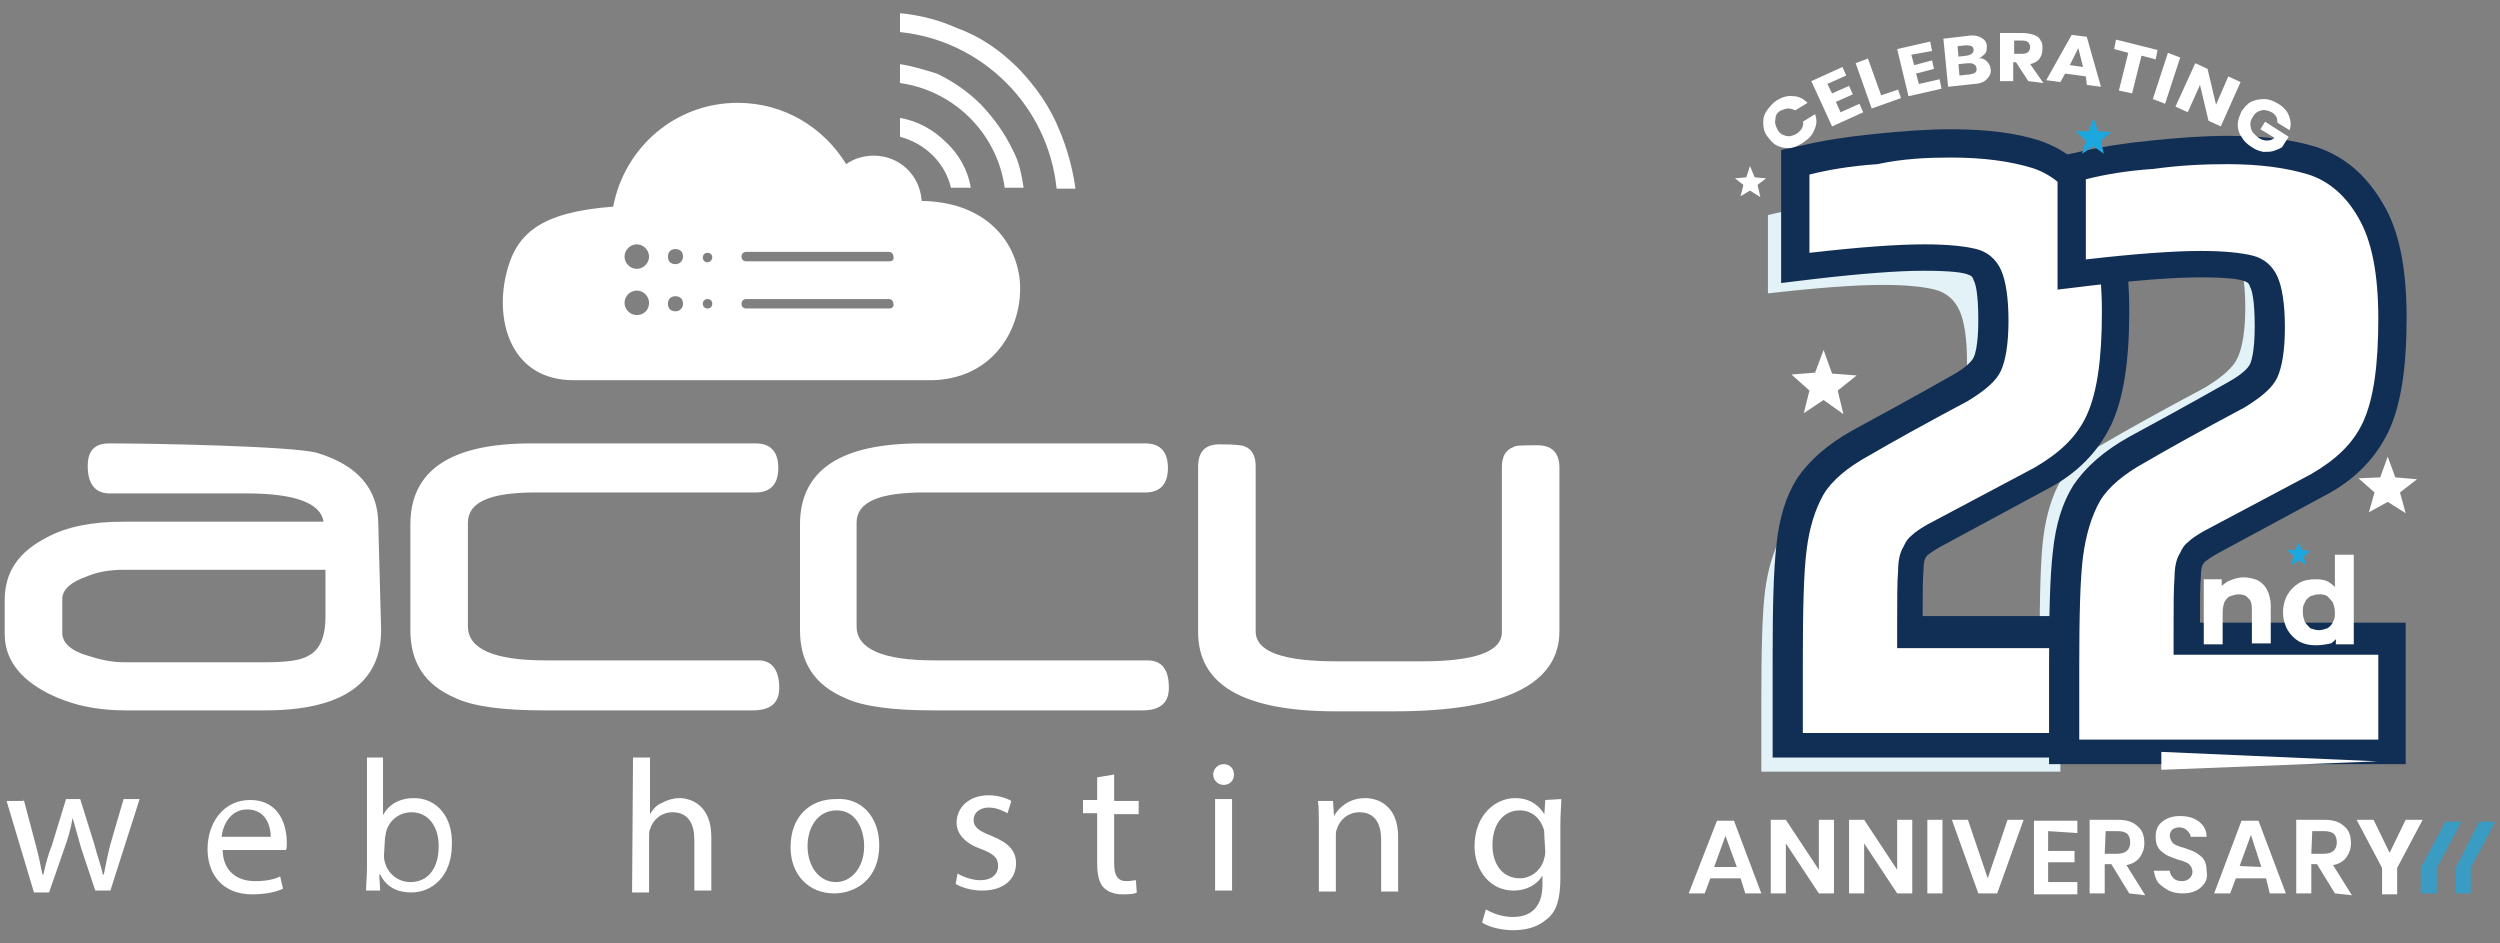 <?xml version="1.0" encoding="utf-8"?>
<!-- Generator: Adobe Illustrator 27.3.1, SVG Export Plug-In . SVG Version: 6.00 Build 0)  -->
<svg version="1.1" id="Layer_1" xmlns="http://www.w3.org/2000/svg" xmlns:xlink="http://www.w3.org/1999/xlink" x="0px" y="0px"
	 viewBox="0 0 265 100" style="enable-background:new 0 0 265 100;" xml:space="preserve">
<rect x="0" y="0" width="265" height="100" fill="#808080" stroke="none"/>
<style type="text/css">
	.st0{fill:#FFFFFF;}
	.st1{fill:#C98181;}
	.st2{fill:#E2F2F7;}
	.st3{fill:#112E54;}
	.st4{opacity:0.7;}
	.st5{fill:#1DA7DF;}
</style>
<g>
	<g>
		<g>
			<path class="st0" d="M112.3,13.8c-1-2.5-2.5-4.6-4.3-6.5c-1.9-1.9-4-3.4-6.5-4.3c-2-0.9-4-1.4-6.1-1.6v2
				c8.7,0.9,15.7,7.8,16.6,16.6h2C113.7,17.8,113.1,15.7,112.3,13.8"/>
			<path class="st0" d="M2.5,84.7l1.3,4.9c0.3,1.1,0.5,2.1,0.7,3.1h0.1c0.2-1,0.5-2.1,0.9-3.1L7,84.7h1.5l1.5,4.8
				c0.3,1.2,0.7,2.2,0.9,3.2H11c0.2-1,0.4-2,0.7-3.2l1.4-4.8h1.7l-3.1,9.7h-1.6l-1.5-4.5c-0.3-1.1-0.6-2.1-0.9-3.2l0,0
				c-0.2,1.2-0.5,2.2-0.9,3.3l-1.6,4.6H3.6l-2.9-9.7h1.8V84.7z M23.6,90c0,2.4,1.6,3.4,3.4,3.4c1.3,0,2.1-0.2,2.7-0.5l0.3,1.3
				c-0.6,0.3-1.7,0.6-3.3,0.6c-3,0-4.7-2-4.7-4.8s1.7-5.2,4.5-5.2c3.2,0,3.9,2.8,3.9,4.5c0,0.3,0,0.7-0.1,0.8H23.6z M28.7,88.7
				c0-1.1-0.5-2.9-2.5-2.9c-1.8,0-2.6,1.7-2.7,2.9H28.7z M38.8,94.5c0-0.7,0.1-1.7,0.1-2.5V80.3h1.7v6.1l0,0
				c0.6-1.1,1.7-1.8,3.3-1.8c2.4,0,4.1,2,4,4.9c0,3.5-2.2,5.1-4.3,5.1c-1.4,0-2.6-0.5-3.3-1.9h-0.1l0.1,1.7H38.8L38.8,94.5
				L38.8,94.5z M40.7,90.7c0,0.2,0,0.4,0.1,0.7c0.3,1.2,1.4,2.1,2.7,2.1c1.9,0,3-1.5,3-3.8c0-2-1-3.6-2.9-3.6
				c-1.2,0-2.4,0.8-2.7,2.2c0,0.2-0.1,0.4-0.1,0.7L40.7,90.7L40.7,90.7z M67.1,80.3h1.8v6l0,0c0.3-0.5,0.7-1,1.3-1.2
				c0.5-0.3,1.2-0.5,1.8-0.5c1.3,0,3.4,0.8,3.4,4.1v5.7h-1.8V89c0-1.6-0.6-2.9-2.3-2.9c-1.2,0-2.1,0.8-2.4,1.8
				c-0.1,0.2-0.1,0.5-0.1,0.9v5.8H67L67.1,80.3L67.1,80.3z M93.2,89.6c0,3.6-2.5,5.1-4.8,5.1c-2.6,0-4.6-1.9-4.6-4.9
				c0-3.3,2.1-5.1,4.8-5.1C91.3,84.5,93.2,86.6,93.2,89.6 M85.6,89.7c0,2.1,1.2,3.8,3,3.8c1.7,0,3-1.6,3-3.8c0-1.7-0.8-3.8-2.9-3.8
				C86.6,85.9,85.6,87.8,85.6,89.7 M101.5,92.6c0.5,0.3,1.5,0.7,2.4,0.7c1.3,0,1.9-0.7,1.9-1.5c0-0.9-0.5-1.3-1.8-1.8
				c-1.7-0.6-2.6-1.6-2.6-2.8c0-1.6,1.3-2.9,3.4-2.9c1,0,1.9,0.3,2.4,0.6l-0.4,1.3c-0.4-0.2-1.1-0.6-2-0.6c-1,0-1.6,0.6-1.6,1.3
				c0,0.8,0.6,1.2,1.9,1.7c1.7,0.7,2.6,1.5,2.6,2.9c0,1.7-1.3,2.9-3.6,2.9c-1.1,0-2.1-0.3-2.8-0.7L101.5,92.6L101.5,92.6z
				 M118.1,82.1v2.8h2.6v1.4h-2.6v5.2c0,1.2,0.3,1.9,1.3,1.9c0.5,0,0.8-0.1,1-0.1l0.1,1.3c-0.3,0.2-0.9,0.2-1.6,0.2
				c-0.8,0-1.5-0.3-1.9-0.7c-0.5-0.5-0.7-1.4-0.7-2.6v-5.3h-1.5v-1.4h1.5v-2.4L118.1,82.1L118.1,82.1z M130.8,82.1
				c0,0.6-0.4,1.1-1.1,1.1c-0.6,0-1.1-0.5-1.1-1.1c0-0.6,0.5-1.1,1.1-1.1C130.4,81,130.8,81.5,130.8,82.1 M128.8,84.7h1.8v9.7h-1.8
				V84.7z M139.8,87.5c0-1,0-1.9-0.1-2.6h1.6l0.1,1.6l0,0c0.5-0.9,1.6-1.9,3.3-1.9c1.4,0,3.5,0.8,3.5,4.1v5.8h-1.8V89
				c0-1.6-0.6-2.9-2.3-2.9c-1.2,0-2.1,0.8-2.4,1.8c-0.1,0.2-0.1,0.5-0.1,0.8v5.8h-1.8V87.5L139.8,87.5z M165.5,84.7
				c0,0.7-0.1,1.5-0.1,2.7V93c0,2.3-0.4,3.6-1.4,4.4c-1,0.9-2.3,1.2-3.6,1.2c-1.2,0-2.5-0.3-3.3-0.8l0.4-1.4
				c0.7,0.4,1.7,0.8,2.9,0.8c1.8,0,3.1-1,3.1-3.4v-1l0,0c-0.5,0.9-1.6,1.6-3.1,1.6c-2.4,0-4.1-2.1-4.1-4.7c0-3.3,2.2-5.1,4.3-5.1
				c1.7,0,2.6,0.9,3.1,1.7l0,0l0.1-1.5L165.5,84.7L165.5,84.7L165.5,84.7z M163.7,88.6c0-0.3,0-0.6-0.1-0.8c-0.3-1-1.2-1.9-2.5-1.9
				c-1.7,0-2.9,1.4-2.9,3.7c0,1.9,1,3.5,2.9,3.5c1.1,0,2.1-0.7,2.5-1.8c0.1-0.3,0.2-0.7,0.2-1L163.7,88.6z M40.4,66.8
				c0,5.6-4.1,8.5-12.3,8.5H13.3c-3.2,0-5.8-0.6-8.2-1.8c-3.1-1.6-4.6-3.7-4.6-6.3v-3.6c0-3,1.5-5.1,4.4-6.6
				c2.2-1.2,4.9-1.7,8.2-1.7h21.2c-0.3-2-3.1-3-8.2-3h-0.7c-0.3,0-11.6,0-12,0c0,0-0.1,0-0.3,0h-1.5c-1.5,0-2.3-1-2.3-2.9
				c0-1.6,0.7-2.4,2.3-2.4c4.8,0,19.5,0.3,22,1c4.3,1.3,6.5,3.8,6.5,7.6L40.4,66.8L40.4,66.8z M34.5,65.4v-1c0-0.4,0-0.9,0-1.5
				c0-0.5,0-1,0-1.5v-1H13c-1.3,0-2.6,0.2-3.8,0.7c-1.7,0.6-2.6,1.4-2.6,2.4v3.6c0,1,0.9,1.9,2.7,2.4c1.2,0.4,2.5,0.7,3.9,0.7h14.9
				c2.3,0,3.8-0.2,4.6-0.7C33.9,68.9,34.5,67.5,34.5,65.4 M82.6,72.9c0,1.6-0.9,2.4-2.8,2.4H57.6c-4.2,0-7.4-0.4-9.3-1.3
				c-3.3-1.4-4.8-3.8-4.8-7.2V55.6c0-5.7,4.2-8.6,12.8-8.6h23.8c1.6,0,2.4,0.9,2.4,2.6c0,1.7-0.8,2.6-2.4,2.6H56.8
				c-4.8,0-7.2,1-7.2,3.2v11c0,2.4,2.8,3.6,8.2,3.6h22.6C81.8,70,82.6,71,82.6,72.9 M123.9,72.9c0,1.6-0.9,2.4-2.8,2.4H98.9
				c-4.2,0-7.4-0.4-9.3-1.3c-3.3-1.4-4.8-3.8-4.8-7.2V55.6c0-5.7,4.2-8.6,12.8-8.6h23.8c1.6,0,2.4,0.9,2.4,2.6
				c0,1.7-0.8,2.6-2.4,2.6H98c-4.8,0-7.2,1-7.2,3.2v11c0,2.4,2.8,3.6,8.2,3.6h22.6C123.2,70,123.9,71,123.9,72.9 M165.3,66.9
				c0,5.6-5.8,8.5-17.5,8.5h-1.3c-0.5,0-1.1,0-1.8,0c0,0-0.1,0-0.2,0h-2.9c-9.8,0-14.6-2.8-14.6-8.4V49.5c0-1.6,0.7-2.4,2.3-2.4
				c1.6,0,2.4,0.1,2.6,0.2c0.8,0.3,1.2,1,1.2,2.1v17.5c0,2.2,2.9,3.2,8.6,3.2h9c5.6,0,8.5-1,8.5-3.1V49.5c0-1.1,0.4-1.8,1.2-2.1
				c0.2-0.2,1.1-0.2,2.6-0.2c1.5,0,2.3,0.8,2.3,2.4L165.3,66.9L165.3,66.9z M108,29c-0.7-3.9-3.9-7.6-10.3-7.7
				c-0.2-2.8-2.4-4.8-5.1-4.8c-1,0-2.1,0.3-2.9,0.9c-2.4-3.9-6.6-6.5-11.5-6.5c-6.6,0-12,4.7-13.2,11c-7.7,0.6-10.4,2.8-11.4,7.4
				c-1.1,5,0.7,11,7.2,11H99C106.1,40,108.8,33.6,108,29 M67.5,33.4c-0.7,0-1.3-0.6-1.3-1.3s0.6-1.3,1.3-1.3c0.7,0,1.3,0.6,1.3,1.3
				C68.8,32.9,68.2,33.4,67.5,33.4 M67.5,28.5c-0.7,0-1.3-0.6-1.3-1.3s0.6-1.3,1.3-1.3c0.7,0,1.3,0.6,1.3,1.3
				C68.8,27.9,68.2,28.5,67.5,28.5 M71.6,33c-0.5,0-0.8-0.3-0.8-0.8c0-0.5,0.3-0.8,0.8-0.8c0.5,0,0.8,0.3,0.8,0.8
				C72.4,32.6,72.1,33,71.6,33 M71.6,28c-0.5,0-0.8-0.3-0.8-0.8c0-0.5,0.3-0.8,0.8-0.8c0.5,0,0.8,0.3,0.8,0.8
				C72.4,27.6,72.1,28,71.6,28 M75,32.7c-0.3,0-0.5-0.2-0.5-0.5c0-0.3,0.2-0.5,0.5-0.5c0.3,0,0.5,0.2,0.5,0.5
				C75.5,32.5,75.3,32.7,75,32.7 M75,27.8c-0.3,0-0.5-0.2-0.5-0.5s0.2-0.5,0.5-0.5c0.3,0,0.5,0.2,0.5,0.5
				C75.5,27.5,75.3,27.8,75,27.8 M94.3,32.7H79.1c-0.3,0-0.5-0.2-0.5-0.5c0-0.3,0.2-0.5,0.5-0.5h15.1c0.3,0,0.5,0.2,0.5,0.5
				C94.8,32.4,94.6,32.7,94.3,32.7 M94.3,27.7H79.1c-0.3,0-0.5-0.2-0.5-0.5s0.2-0.5,0.5-0.5h15.1c0.3,0,0.5,0.2,0.5,0.5
				C94.8,27.5,94.6,27.7,94.3,27.7 M95.4,12.5v2c2.7,0.7,4.8,2.8,5.4,5.4h2.1c-0.3-1.9-1.3-3.6-2.6-4.8
				C98.9,13.7,97.2,12.8,95.4,12.5 M104,11.1c-1.4-1.4-3-2.5-4.7-3.3C98,7.4,96.7,7,95.4,6.8v2c5.7,0.8,10.3,5.3,11.1,11.1h2
				c-0.2-1.4-0.5-2.8-1.1-3.9C106.5,14.1,105.4,12.6,104,11.1"/>
		</g>
	</g>
	<path class="st1" d="M118.2,36.4"/>
	<g>
		<g>
			<path class="st2" d="M226.2,67.1h21.7v9h-31.7v-7.6c0-5.3,0.1-9.3,0.4-11.6s0.9-4.3,1.8-5.9c0.9-1.5,2.6-2.9,4.8-4.1
				c2.4-1.4,5.8-3.3,10.5-5.8c1.8-1.1,3-2.1,3.5-3.2c0.5-1.1,0.8-2.9,0.8-5.3s-0.3-4.3-0.8-5.4c-0.5-1.1-1.4-1.9-2.6-2.2
				c-1.2-0.3-3-0.5-5.5-0.5c-2.9,0-7,0.3-12.2,0.9V17c2-0.5,4.3-0.9,7.2-1.1c2.9-0.3,5.4-0.4,7.8-0.4c3.5,0,6.3,0.4,8.6,1.1
				c2.2,0.7,4,2.3,5.3,4.6c1.4,2.4,2.1,5.9,2.1,10.7c0,4.9-0.5,8.5-1.6,10.9c-1.1,2.4-3,4.1-5.6,5.6l-11.3,6
				c-0.7,0.4-1.3,0.8-1.6,1.1c-0.4,0.3-0.7,0.7-0.9,1.2c-0.4,0.6-0.6,1.5-0.6,2.6c-0.1,1.1-0.1,3-0.1,5.5L226.2,67.1L226.2,67.1z"/>
		</g>
		<g>
			<path class="st2" d="M196.7,72.8h21.7v9h-31.7v-7.6c0-5.3,0.1-9.3,0.4-11.6s0.9-4.3,1.8-5.9c0.9-1.5,2.6-2.9,4.8-4.1
				c2.4-1.4,5.8-3.3,10.5-5.8c1.8-1.1,3-2.1,3.5-3.2c0.5-1.1,0.8-2.9,0.8-5.3c0-2.5-0.3-4.3-0.8-5.4c-0.5-1.1-1.4-1.9-2.6-2.2
				c-1.2-0.3-3-0.5-5.5-0.5c-2.9,0-7,0.3-12.2,0.9v-8.3c2-0.5,4.3-0.9,7.2-1.1c2.9-0.3,5.4-0.4,7.8-0.4c3.5,0,6.3,0.4,8.6,1.1
				c2.2,0.7,4,2.3,5.3,4.6c1.4,2.4,2.1,5.9,2.1,10.7c0,4.9-0.5,8.5-1.6,10.9s-3,4.1-5.6,5.6l-11.3,6c-0.7,0.4-1.3,0.8-1.6,1.1
				c-0.4,0.3-0.7,0.7-0.9,1.2c-0.4,0.6-0.6,1.5-0.6,2.6c-0.1,1.1-0.1,3-0.1,5.5L196.7,72.8L196.7,72.8z"/>
		</g>
		<g>
			<path class="st0" d="M189.6,78.9v-9.1c0-5.3,0.1-9.4,0.4-11.8c0.3-2.7,1-4.8,2-6.5c1.1-1.8,2.9-3.3,5.3-4.6
				c2.3-1.3,5.8-3.3,10.5-5.8c1.9-1.1,2.6-2,2.9-2.6c0.3-0.6,0.6-1.9,0.6-4.7s-0.4-4.1-0.7-4.8c-0.3-0.7-0.9-1.2-1.6-1.4
				c-0.7-0.2-2.2-0.4-5.1-0.4c-2.9,0-6.9,0.3-12,0.9l-1.7,0.2V17.1l1.2-0.3c2.1-0.5,4.5-0.9,7.4-1.2c2.9-0.3,5.5-0.5,8-0.5
				c3.7,0,6.6,0.4,9,1.1c2.6,0.8,4.6,2.6,6.2,5.3c1.5,2.7,2.3,6.3,2.3,11.4c0,5.1-0.6,8.9-1.8,11.5c-1.2,2.7-3.4,4.7-6.3,6.3
				l-11.3,6c-0.6,0.3-1.1,0.7-1.4,0.9c-0.2,0.2-0.4,0.4-0.6,0.7c-0.3,0.5-0.4,1.2-0.5,2c-0.1,1.1-0.1,2.9-0.1,5.4v1.2h21.7v11.9
				L189.6,78.9L189.6,78.9z"/>
			<path class="st3" d="M206.8,16.7c3.5,0,6.3,0.4,8.6,1.1c2.2,0.7,4,2.3,5.3,4.6c1.4,2.4,2.1,5.9,2.1,10.7c0,4.9-0.5,8.5-1.6,10.9
				c-1.1,2.4-3,4.1-5.6,5.6l-11.3,6c-0.7,0.4-1.3,0.8-1.6,1.1c-0.4,0.3-0.7,0.7-0.9,1.2c-0.4,0.6-0.6,1.5-0.6,2.6
				c-0.1,1.1-0.1,3-0.1,5.5v2.7h21.7v9h-31.7v-7.8c0-5.3,0.1-9.3,0.4-11.6c0.3-2.4,0.9-4.3,1.8-5.9c0.9-1.5,2.6-2.9,4.8-4.1
				c2.4-1.4,5.8-3.3,10.5-5.8c1.8-1.1,3-2.1,3.5-3.2c0.5-1.1,0.8-2.9,0.8-5.3c0-2.5-0.3-4.3-0.8-5.4c-0.5-1.1-1.4-1.9-2.6-2.2
				c-1.2-0.3-3-0.5-5.5-0.5c-2.9,0-7,0.3-12.2,0.9v-8.3c2-0.5,4.3-0.9,7.2-1.1C201.8,16.8,204.4,16.7,206.8,16.7 M206.8,13.7
				c-2.5,0-5.2,0.2-8.1,0.5c-3,0.3-5.5,0.7-7.6,1.2l-2.3,0.5v2.4v8.3v3.4l3.3-0.4c5.1-0.6,9.1-0.9,11.8-0.9c3,0,4.2,0.2,4.7,0.4
				c0.3,0.1,0.5,0.2,0.6,0.6c0.2,0.3,0.5,1.4,0.5,4.2c0,2.9-0.4,3.8-0.5,4c-0.1,0.2-0.5,0.9-2.3,1.9c-4.6,2.6-8.1,4.5-10.5,5.8
				c-2.7,1.5-4.6,3.2-5.9,5.1c-1.2,1.9-1.9,4.2-2.2,7.1c-0.3,2.6-0.4,6.4-0.4,11.9v7.6v3h3h31.7h3v-3v-9v-3h-3h-18.8
				c0-2.4,0-4,0.1-5c0-0.9,0.2-1.2,0.3-1.3l0,0l0,0c0.1-0.1,0.1-0.2,0.2-0.2c0.1-0.1,0.5-0.4,1.2-0.8l11.3-6.1
				c3.3-1.7,5.5-4,6.9-6.9c1.3-2.8,1.9-6.7,1.9-12c0-5.3-0.8-9.3-2.5-12.1c-1.8-3.1-4.1-5-7-6C213.7,14.1,210.6,13.7,206.8,13.7
				L206.8,13.7z"/>
		</g>
		<g>
			<path class="st0" d="M218.9,79.6v-9.1c0-5.3,0.1-9.4,0.4-11.8c0.3-2.7,1-4.8,2-6.5c1.1-1.8,2.9-3.3,5.3-4.6
				c2.3-1.3,5.8-3.3,10.5-5.8c1.9-1.1,2.6-2,2.9-2.6c0.3-0.6,0.6-1.9,0.6-4.7s-0.4-4.1-0.7-4.8c-0.3-0.7-0.9-1.2-1.6-1.4
				s-2.2-0.4-5.1-0.4c-2.9,0-6.9,0.3-12,0.9l-1.7,0.2V17.8l1.2-0.3c2.1-0.5,4.5-0.9,7.4-1.2c2.9-0.3,5.5-0.5,8-0.5
				c3.7,0,6.6,0.4,9,1.1c2.6,0.8,4.6,2.6,6.2,5.3c1.5,2.7,2.3,6.3,2.3,11.4c0,5.1-0.6,8.9-1.8,11.5c-1.2,2.7-3.4,4.7-6.3,6.3
				l-11.3,6c-0.6,0.3-1.1,0.7-1.4,0.9c-0.2,0.2-0.4,0.4-0.6,0.7c-0.3,0.5-0.4,1.2-0.5,2c-0.1,1.1-0.1,2.9-0.1,5.4v1.2h21.7v11.9
				L218.9,79.6L218.9,79.6z"/>
			<path class="st3" d="M236.1,17.4c3.5,0,6.3,0.4,8.6,1.1c2.2,0.7,4,2.3,5.3,4.6c1.4,2.4,2.1,5.9,2.1,10.7c0,4.9-0.5,8.5-1.6,10.9
				c-1.1,2.4-3,4.1-5.6,5.6l-11.3,6c-0.7,0.4-1.3,0.8-1.6,1.1c-0.4,0.3-0.7,0.7-0.9,1.2c-0.4,0.6-0.6,1.5-0.6,2.6
				c-0.1,1.1-0.1,3-0.1,5.5v2.7h21.7v9h-31.7v-7.8c0-5.3,0.1-9.3,0.4-11.6s0.9-4.3,1.8-5.9c0.9-1.5,2.6-2.9,4.8-4.1
				c2.4-1.4,5.8-3.3,10.5-5.8c1.8-1.1,3-2.1,3.5-3.2c0.5-1.1,0.8-2.9,0.8-5.3c0-2.5-0.3-4.3-0.8-5.4c-0.5-1.1-1.4-1.9-2.6-2.2
				c-1.2-0.3-3-0.5-5.5-0.5c-2.9,0-7,0.3-12.2,0.9V19c2-0.5,4.3-0.9,7.2-1.1C231.2,17.5,233.8,17.4,236.1,17.4 M236.1,14.4
				c-2.5,0-5.2,0.2-8.1,0.5c-3,0.3-5.5,0.7-7.6,1.2l-2.3,0.5V19v8.3v3.4l3.3-0.4c5.1-0.6,9.1-0.9,11.8-0.9c3,0,4.2,0.2,4.7,0.4
				c0.3,0.1,0.5,0.2,0.6,0.6c0.2,0.3,0.5,1.4,0.5,4.2s-0.4,3.8-0.5,4s-0.5,0.9-2.3,1.9c-4.6,2.6-8.1,4.5-10.5,5.8
				c-2.7,1.5-4.6,3.2-5.9,5.1c-1.2,1.9-1.9,4.2-2.2,7.1c-0.3,2.6-0.4,6.4-0.4,11.9v7.6v3h3H252h3v-3v-9v-3h-3h-18.8c0-2.4,0-4,0.1-5
				c0-0.9,0.2-1.2,0.3-1.3l0,0l0,0c0.1-0.1,0.1-0.2,0.2-0.2c0.1-0.1,0.5-0.4,1.2-0.8l11.3-6.1c3.3-1.7,5.5-4,6.9-6.9
				c1.3-2.8,1.9-6.7,1.9-12s-0.8-9.3-2.5-12.1c-1.8-3.1-4.1-5-7-6C243,14.8,240,14.4,236.1,14.4L236.1,14.4z"/>
		</g>
		<g>
			<path class="st0" d="M184.5,93.1h-3.2l-0.6,1.6h-1.7L182,87h1.8l2.9,7.7h-1.7L184.5,93.1z M184.1,91.9l-1.2-3.3l-1.2,3.3H184.1z"
				/>
			<path class="st0" d="M194.4,94.7h-1.6l-3.5-5.3v5.3h-1.6v-7.8h1.6l3.5,5.3v-5.3h1.6V94.7z"/>
			<path class="st0" d="M202.7,94.7h-1.6l-3.5-5.3v5.3h-1.6v-7.8h1.6l3.5,5.3v-5.3h1.6V94.7z"/>
			<path class="st0" d="M205.9,86.9v7.8h-1.6v-7.8H205.9z"/>
			<path class="st0" d="M208.6,86.9l2.1,6.2l2.1-6.2h1.7l-2.8,7.8h-2l-2.8-7.8H208.6z"/>
			<path class="st0" d="M217.1,88.1v2.1h2.8v1.2h-2.8v2.1h3.1v1.3h-4.6v-7.8h4.6v1.3L217.1,88.1L217.1,88.1z"/>
			<path class="st0" d="M225.7,94.7l-1.9-3.1h-0.7v3.1h-1.6v-7.8h3c0.9,0,1.6,0.2,2.1,0.7c0.5,0.4,0.7,1,0.7,1.8
				c0,0.6-0.2,1.1-0.5,1.5s-0.8,0.7-1.4,0.8l2,3.2L225.7,94.7L225.7,94.7z M223.1,90.5h1.3c0.9,0,1.4-0.4,1.4-1.2
				c0-0.4-0.1-0.7-0.3-0.9c-0.2-0.2-0.6-0.3-1-0.3h-1.3L223.1,90.5L223.1,90.5z"/>
			<path class="st0" d="M233.7,93.6c-0.2,0.3-0.5,0.6-0.9,0.8c-0.4,0.2-0.9,0.3-1.4,0.3c-0.6,0-1.1-0.1-1.5-0.3
				c-0.4-0.2-0.8-0.5-1.1-0.8c-0.3-0.4-0.4-0.8-0.5-1.3h1.7c0,0.3,0.2,0.6,0.4,0.8c0.2,0.2,0.5,0.3,0.9,0.3c0.3,0,0.6-0.1,0.8-0.3
				c0.2-0.2,0.3-0.4,0.3-0.7c0-0.2-0.1-0.5-0.2-0.6c-0.1-0.2-0.3-0.3-0.5-0.4c-0.2-0.1-0.5-0.2-0.9-0.3c-0.5-0.2-0.9-0.3-1.2-0.5
				c-0.3-0.2-0.6-0.4-0.8-0.7c-0.2-0.3-0.3-0.7-0.3-1.2c0-0.7,0.2-1.2,0.7-1.6c0.5-0.4,1.1-0.6,1.9-0.6c0.8,0,1.5,0.2,2,0.6
				c0.5,0.4,0.8,0.9,0.8,1.6h-1.7c0-0.3-0.2-0.5-0.4-0.7c-0.2-0.2-0.5-0.3-0.8-0.3c-0.3,0-0.5,0.1-0.7,0.2c-0.2,0.2-0.3,0.4-0.3,0.7
				c0,0.2,0.1,0.4,0.2,0.6c0.1,0.2,0.3,0.3,0.5,0.4s0.5,0.2,0.9,0.3c0.5,0.2,0.9,0.3,1.2,0.5s0.6,0.4,0.8,0.7s0.3,0.7,0.3,1.2
				C234,92.9,233.9,93.3,233.7,93.6z"/>
			<path class="st0" d="M240.2,93.1h-3.2l-0.6,1.6h-1.7l2.9-7.7h1.8l2.9,7.7h-1.7L240.2,93.1z M239.7,91.9l-1.1-3.4l-1.2,3.3
				L239.7,91.9L239.7,91.9z"/>
			<path class="st0" d="M247.5,94.7l-1.9-3.1H245v3.1h-1.6v-7.8h3c0.9,0,1.6,0.2,2.1,0.7c0.5,0.4,0.7,1,0.7,1.8
				c0,0.6-0.2,1.1-0.5,1.5c-0.3,0.4-0.8,0.7-1.4,0.8l2,3.2L247.5,94.7L247.5,94.7z M245,90.5h1.3c0.9,0,1.4-0.4,1.4-1.2
				c0-0.4-0.1-0.7-0.3-0.9c-0.2-0.2-0.6-0.3-1-0.3h-1.3L245,90.5L245,90.5z"/>
			<path class="st0" d="M256.8,86.9l-2.7,5.1v2.8h-1.6V92l-2.7-5.1h1.8l1.7,3.5l1.7-3.5H256.8z"/>
		</g>
		<g class="st4">
			<polygon class="st5" points="260.9,87.1 259.2,87.1 256.6,92 256.6,94.7 258.3,94.7 258.3,92 			"/>
		</g>
		<g class="st4">
			<polygon class="st5" points="264.5,87.1 262.8,87.1 260.3,92 260.3,94.7 261.9,94.7 261.9,92 			"/>
		</g>
		<g>
			<polygon class="st0" points="229.1,79.7 252,80.7 229.1,81.6 			"/>
		</g>
		<polygon class="st5" points="243.7,57.5 244,58.3 244.9,58.4 244.2,59 244.4,59.9 243.7,59.4 242.9,59.9 243.1,58.9 242.4,58.3 
			243.3,58.3 		"/>
		<polygon class="st0" points="253.1,48.4 253.9,50.6 256.2,50.8 254.4,52.2 255,54.4 253.1,53.2 251.1,54.3 251.7,52.2 250,50.7 
			252.3,50.6 		"/>
		<polygon class="st0" points="193.3,37.1 194.2,39.6 196.8,39.8 194.8,41.4 195.4,43.9 193.3,42.4 191.2,43.8 191.8,41.4 
			189.9,39.7 192.4,39.5 		"/>
		<polygon class="st5" points="221.9,12.5 222.4,13.9 223.8,14 222.7,14.9 223,16.3 221.9,15.5 220.7,16.3 221.1,14.9 220,13.9 
			221.4,13.9 		"/>
		<polygon class="st0" points="185.5,17.6 186,18.8 187.2,18.9 186.3,19.6 186.6,20.9 185.5,20.2 184.5,20.8 184.8,19.6 183.9,18.9 
			185.1,18.8 		"/>
		<g>
			<g>
				<path class="st0" d="M190.1,10.2c0.6,0,1.1,0.3,1.5,0.7l-1.3,0.8c-0.2-0.1-0.5-0.2-0.7-0.2c-0.3,0-0.5,0.1-0.8,0.2
					c-0.4,0.2-0.6,0.5-0.6,0.9c-0.1,0.4,0,0.7,0.2,1.1c0.2,0.4,0.5,0.6,0.9,0.7s0.7,0,1.1-0.2c0.3-0.2,0.5-0.4,0.6-0.6
					c0.1-0.2,0.2-0.5,0.1-0.7l1.3-0.8c0.2,0.6,0.2,1.1-0.1,1.7c-0.2,0.6-0.7,1-1.3,1.4c-0.5,0.3-1,0.5-1.4,0.5
					c-0.5,0-0.9-0.1-1.3-0.3c-0.4-0.2-0.7-0.6-1-1c-0.3-0.4-0.4-0.9-0.4-1.4s0.1-0.9,0.4-1.3c0.3-0.4,0.6-0.8,1.1-1.1
					C188.9,10.3,189.5,10.1,190.1,10.2z"/>
				<path class="st0" d="M193.7,8.9l0.5,1l1.8-0.8l0.4,0.9l-1.8,0.8l0.5,1.1l2-0.9l0.4,0.9l-3.3,1.5L192,8.6l3.3-1.5l0.4,0.9
					L193.7,8.9z"/>
				<path class="st0" d="M199.4,10.1l1.8-0.6l0.3,0.9l-3.1,1.1l-1.7-4.8l1.3-0.5L199.4,10.1z"/>
				<path class="st0" d="M202.6,5.8l0.3,1.1l1.9-0.5l0.2,0.9l-1.9,0.5l0.3,1.1l2.2-0.5l0.2,1l-3.5,0.8l-1.2-5l3.5-0.8l0.2,1
					L202.6,5.8z"/>
				<path class="st0" d="M210.6,6.5c0.2,0.2,0.4,0.5,0.4,0.8c0.1,0.4-0.1,0.8-0.4,1.1s-0.8,0.5-1.4,0.5l-2.7,0.3L206,4.1l2.6-0.3
					c0.6-0.1,1.1,0,1.4,0.2c0.4,0.2,0.6,0.5,0.6,0.9c0,0.3,0,0.6-0.2,0.8s-0.4,0.4-0.7,0.5C210.1,6.1,210.4,6.3,210.6,6.5z M207.6,6
					l0.9-0.1c0.5-0.1,0.7-0.3,0.7-0.6c0-0.4-0.3-0.5-0.8-0.5l-0.9,0.1L207.6,6z M209.5,7.2c0-0.2-0.1-0.3-0.3-0.4
					c-0.1-0.1-0.3-0.1-0.6-0.1l-1,0.1l0.1,1.2l1-0.1C209.4,7.8,209.6,7.6,209.5,7.2z"/>
				<path class="st0" d="M215,8.6l-1.3-2h-0.3v2h-1.4V3.5h2.4c0.5,0,0.9,0.1,1.2,0.2c0.3,0.1,0.6,0.3,0.7,0.6
					c0.2,0.2,0.2,0.5,0.2,0.9s-0.1,0.7-0.3,1c-0.2,0.3-0.6,0.5-1,0.6l1.4,2L215,8.6z M213.5,5.7h0.9c0.3,0,0.5-0.1,0.6-0.2
					c0.1-0.1,0.2-0.3,0.2-0.5s-0.1-0.4-0.2-0.5c-0.1-0.1-0.3-0.2-0.6-0.2h-0.9V5.7z"/>
				<path class="st0" d="M221.1,8.1l-2.2-0.3l-0.5,0.9l-1.5-0.2l2.7-4.8l1.6,0.2l1.5,5.3L221.2,9L221.1,8.1z M220.8,7.1l-0.5-2
					l-0.9,1.8L220.8,7.1z"/>
				<path class="st0" d="M228.7,5.3l-0.2,1L227,5.9l-1,4l-1.4-0.3l1-4l-1.5-0.4l0.2-1L228.7,5.3z"/>
				<path class="st0" d="M231.1,6.1l-1.6,4.9l-1.3-0.5l1.6-4.9L231.1,6.1z"/>
				<path class="st0" d="M235.4,13.4l-1.3-0.6L233.2,9l-1.3,2.9l-1.3-0.6l2.1-4.6l1.3,0.6l0.9,3.8l1.3-3l1.3,0.6L235.4,13.4z"/>
				<path class="st0" d="M242.6,12.2c0.2,0.5,0.3,1,0.1,1.6l-1.3-0.8c0-0.2,0-0.4-0.1-0.6c-0.1-0.2-0.3-0.4-0.5-0.5
					c-0.4-0.2-0.8-0.3-1.1-0.2c-0.4,0.1-0.7,0.3-0.9,0.7c-0.3,0.4-0.3,0.8-0.2,1.2c0.1,0.4,0.4,0.7,0.8,1c0.3,0.2,0.6,0.3,0.9,0.3
					c0.3,0,0.6-0.1,0.8-0.3l-1.5-0.9l0.5-0.8l2.5,1.6l-0.7,1.1c-0.3,0.2-0.6,0.3-0.9,0.4c-0.3,0.1-0.7,0.1-1.1,0.1
					c-0.4-0.1-0.8-0.2-1.2-0.5c-0.5-0.3-0.9-0.7-1.1-1.1c-0.3-0.4-0.4-0.9-0.4-1.3c0-0.5,0.2-0.9,0.4-1.4c0.3-0.4,0.6-0.8,1-1
					c0.4-0.2,0.9-0.3,1.4-0.3c0.5,0,1,0.2,1.5,0.5C242,11.3,242.4,11.7,242.6,12.2z"/>
			</g>
		</g>
		<g>
			<path class="st0" d="M233.6,68.3v-6.9h1.9v1.9l-0.4-0.6c0.2-0.5,0.6-0.8,1.1-1.1c0.5-0.2,1-0.4,1.6-0.4c0.5,0,1,0.1,1.5,0.3
				c0.4,0.2,0.8,0.6,1,1c0.2,0.4,0.4,1,0.4,1.7v4h-2v-3.6c0-0.6-0.1-1-0.4-1.2c-0.2-0.3-0.6-0.4-1-0.4c-0.3,0-0.6,0.1-0.9,0.2
				c-0.3,0.1-0.4,0.3-0.6,0.6c-0.1,0.3-0.2,0.6-0.2,1.1v3.4H233.6z"/>
			<path class="st0" d="M245.5,68.4c-0.7,0-1.2-0.1-1.8-0.4c-0.5-0.3-0.9-0.7-1.2-1.2c-0.3-0.5-0.5-1.2-0.5-1.9
				c0-0.7,0.2-1.4,0.5-1.9c0.3-0.5,0.7-0.9,1.2-1.2c0.5-0.3,1.1-0.4,1.8-0.4c0.6,0,1.1,0.1,1.5,0.4c0.4,0.3,0.8,0.6,1,1.2
				c0.2,0.5,0.4,1.2,0.4,2c0,0.8-0.1,1.5-0.3,2c-0.2,0.5-0.6,0.9-1,1.2C246.6,68.3,246.1,68.4,245.5,68.4z M245.8,66.8
				c0.3,0,0.6-0.1,0.9-0.2c0.3-0.2,0.5-0.4,0.6-0.7c0.2-0.3,0.2-0.6,0.2-1c0-0.4-0.1-0.7-0.2-1c-0.2-0.3-0.4-0.5-0.6-0.7
				c-0.3-0.2-0.6-0.2-0.9-0.2c-0.3,0-0.6,0.1-0.9,0.2c-0.3,0.2-0.5,0.4-0.6,0.7c-0.2,0.3-0.2,0.6-0.2,1c0,0.4,0.1,0.7,0.2,1
				c0.2,0.3,0.4,0.5,0.6,0.7C245.2,66.7,245.5,66.8,245.8,66.8z M247.6,68.3v-1.4l0-2.1l-0.1-2v-4h2v9.5H247.6z"/>
		</g>
	</g>
</g>
</svg>
